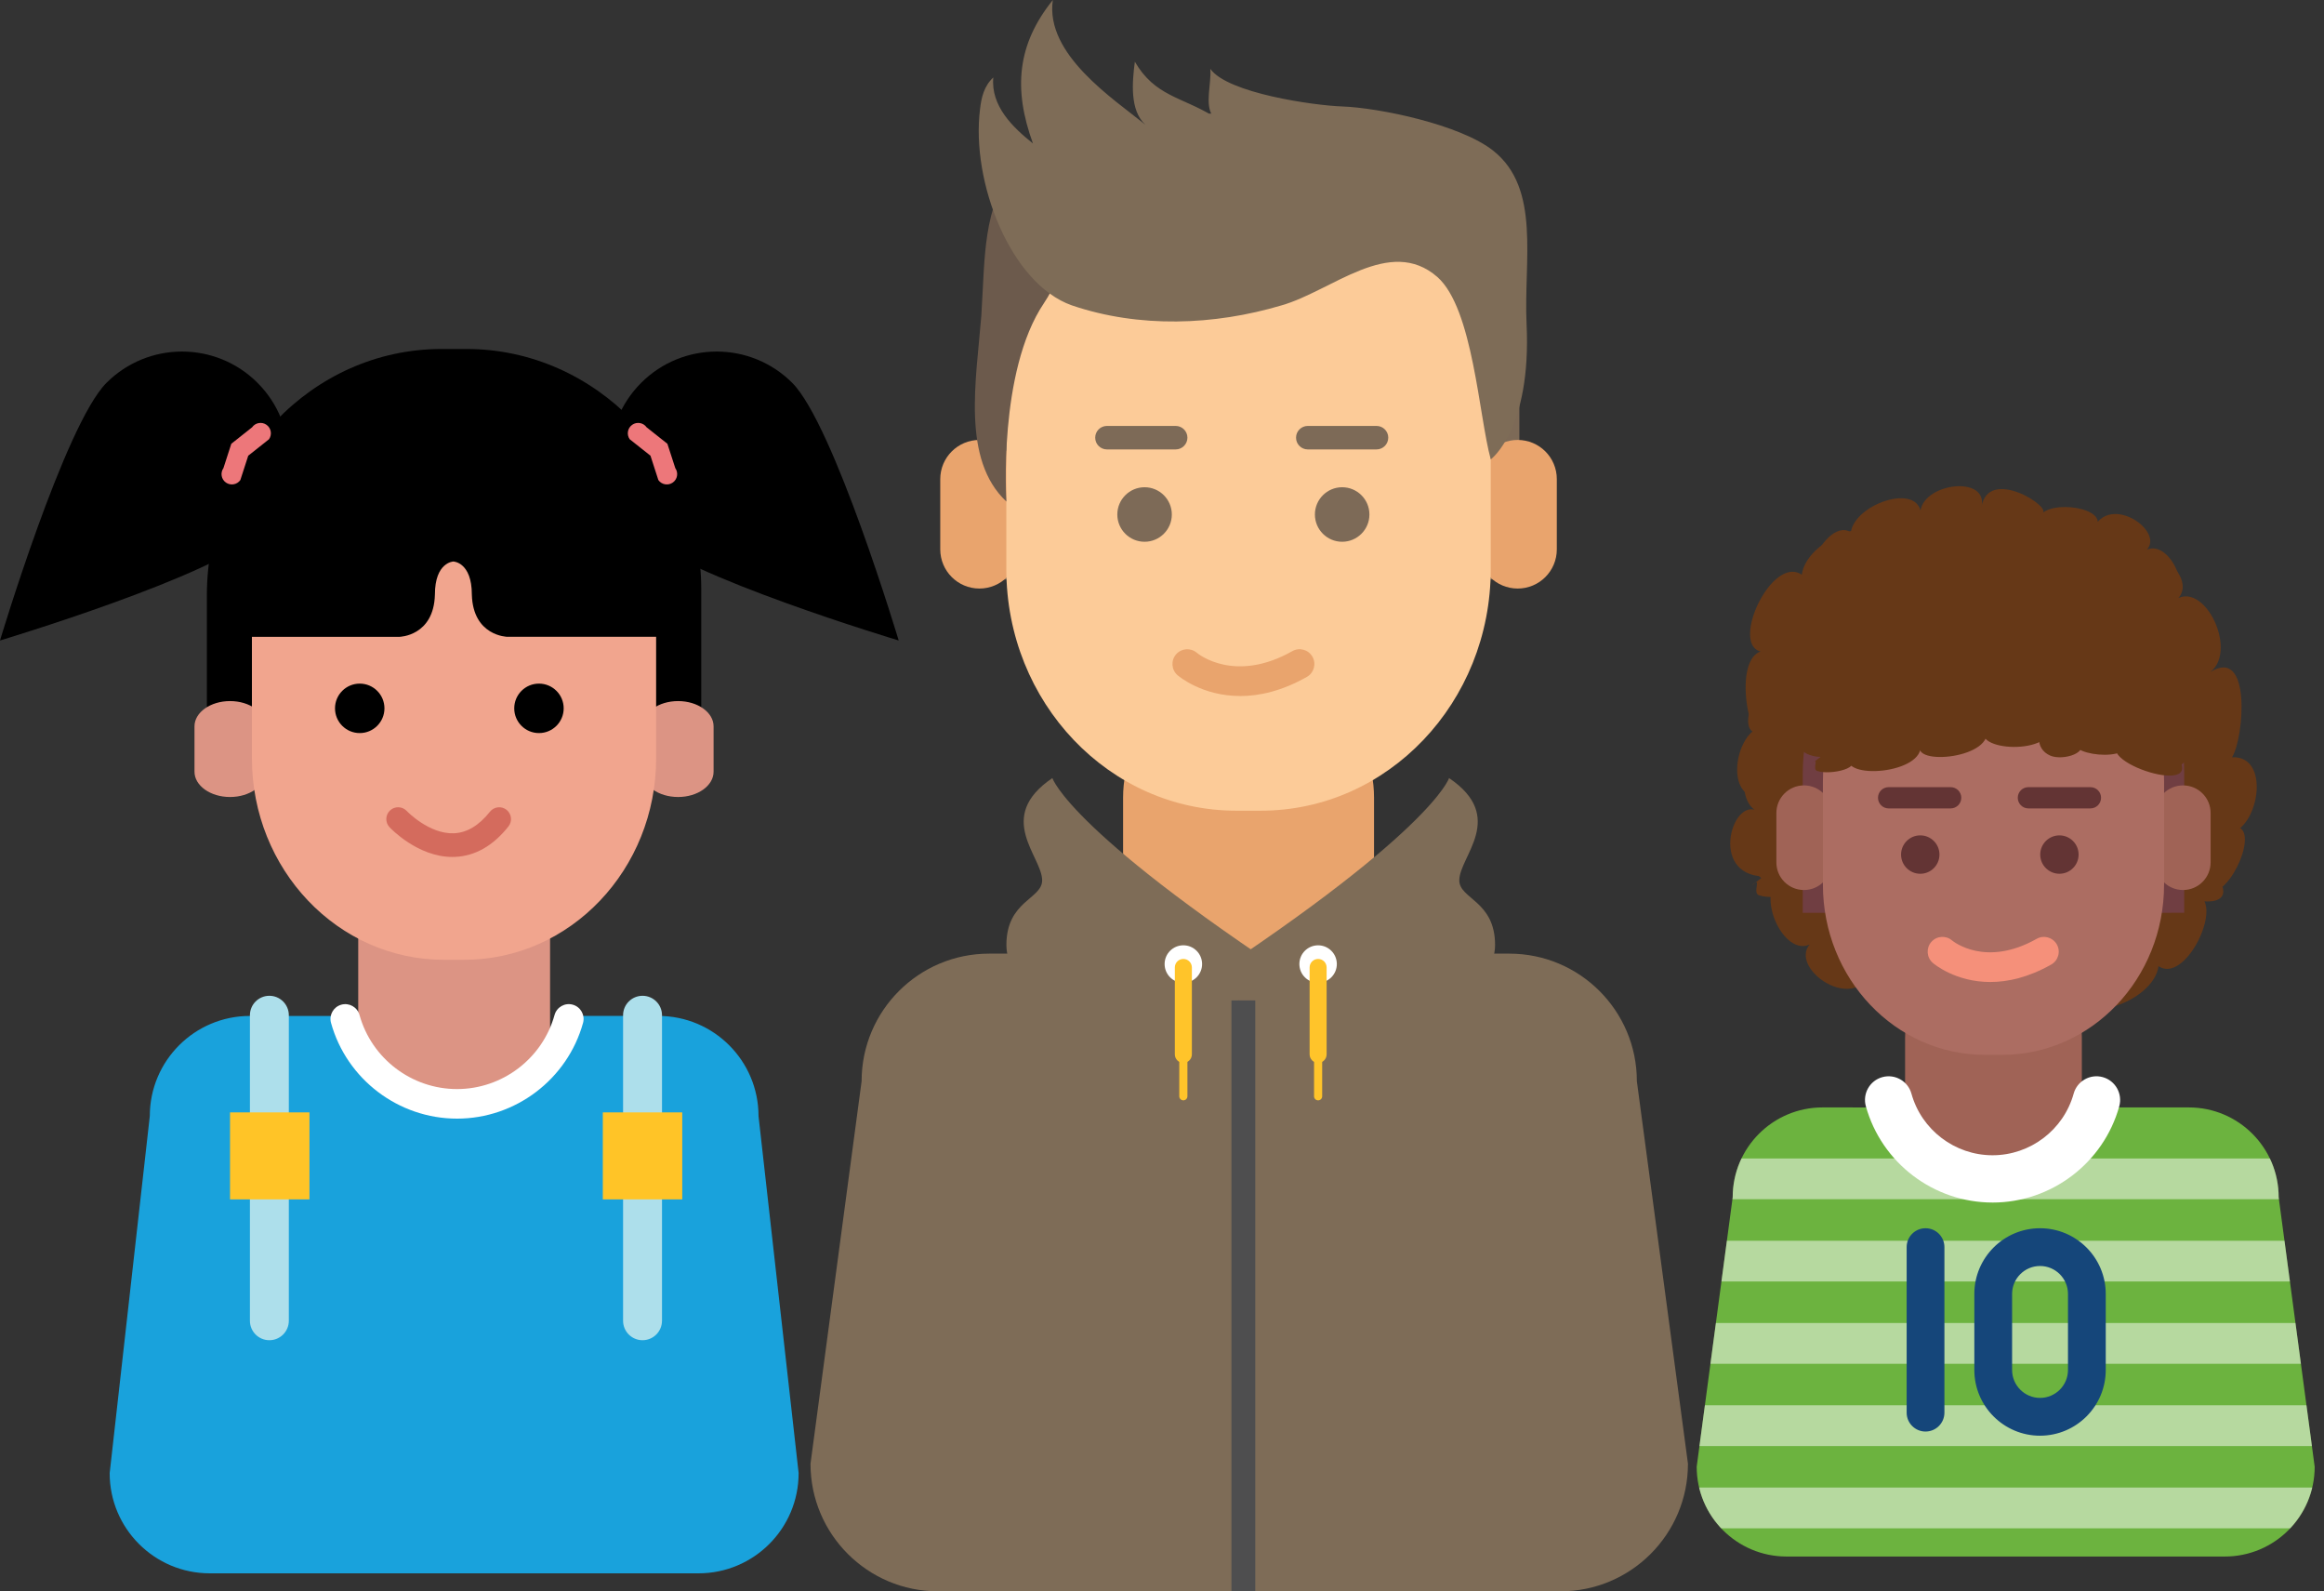 <svg xmlns="http://www.w3.org/2000/svg" xmlns:xlink="http://www.w3.org/1999/xlink" width="184.613" height="126.375" viewBox="0 0 184.613 126.375"><rect x="0" y="0" width="184.613" height="126.375" fill="#333333" stroke="none"/><path d="M109.148 75.556c0 5.506-4.463 9.97-9.967 9.97-5.505 0-9.966-4.464-9.966-9.97v-12.2c0-5.505 4.46-9.967 9.967-9.967 5.505 0 9.968 4.46 9.968 9.966v12.2z" fill="#E9A46D"/><path d="M134.087 116.245c0 5.595-4.535 10.13-10.13 10.13H74.514c-5.594 0-10.13-4.535-10.13-10.13l4.06-30.382c0-5.594 4.535-10.13 10.13-10.13h41.324c5.594 0 10.13 4.536 10.13 10.13l4.06 30.382z" fill="#7E6C57"/><path fill="#4E4E4F" d="M97.824 78.048h1.89v48.327h-1.89z"/><path d="M83.6 61.79s1.353 4.466 21.784 17.59c-9.876.136-20.295 0-20.295 0s-5.143-.81-5.143-4.33 2.84-3.645 2.84-5.14c0-1.894-3.787-5.008.813-8.12z" fill="#7E6C57"/><path d="M115.11 61.79s-1.354 4.466-21.784 17.59c9.877.136 20.295 0 20.295 0s5.144-.81 5.144-4.33-2.842-3.645-2.842-5.14c0-1.894 3.787-5.008-.813-8.12z" fill="#7E6C57"/><circle cx="94.003" cy="76.56" r="1.489" fill="#FFF"/><g fill="#FFC42A"><path d="M94.68 83.73c0 .375-.304.678-.678.678-.375 0-.676-.303-.676-.678v-6.9c0-.373.3-.676.676-.676.374 0 .678.303.678.676v6.9z"/><path d="M94.326 87.06c0 .18-.146.324-.324.324-.178 0-.324-.145-.324-.323v-3.005c0-.18.146-.324.324-.324.18 0 .324.146.324.325v3.006z"/></g><circle cx="104.707" cy="76.56" r="1.488" fill="#FFF"/><g fill="#FFC42A"><path d="M104.032 83.73c0 .375.302.678.676.678.374 0 .676-.303.676-.678v-6.9c0-.373-.302-.676-.676-.676-.374 0-.676.303-.676.676v6.9z"/><path d="M104.384 87.06c0 .18.146.324.324.324.18 0 .323-.145.323-.323v-3.005c0-.18-.144-.324-.322-.324-.18 0-.324.146-.324.325v3.006z"/></g><g><path d="M77.667 46.018V30.383c0-11.85 9.146-21.457 20.428-21.457h2.174c11.28 0 20.426 9.607 20.426 21.457v15.635" fill="#7D6A57"/><path d="M80.916 43.626c0 1.72-1.394 3.113-3.113 3.113-1.718 0-3.112-1.395-3.112-3.114v-5.574c0-1.72 1.396-3.113 3.113-3.113 1.72 0 3.113 1.392 3.113 3.112v5.574zM123.67 43.626c0 1.72-1.39 3.113-3.11 3.113-1.718 0-3.11-1.395-3.11-3.114v-5.574c0-1.72 1.393-3.113 3.11-3.113 1.72 0 3.11 1.392 3.11 3.112v5.574z" fill="#E9A46D"/><path d="M118.422 45.192c0 10.598-8.18 19.19-18.27 19.19H98.21c-10.09 0-18.27-8.592-18.27-19.19V31.21c0-10.6 8.18-19.19 18.27-19.19h1.942c10.09 0 18.27 8.59 18.27 19.19V45.19z" fill="#FCCB98"/><g fill="#7D6A57"><circle cx="90.922" cy="40.859" r="2.165"/><circle cx="106.618" cy="40.859" r="2.165"/></g></g><path d="M98.52 55.274c-3.02 0-4.864-1.555-4.978-1.653-.49-.424-.543-1.166-.118-1.656.422-.488 1.16-.542 1.65-.124.138.116 3.035 2.442 7.584-.13.565-.32 1.28-.12 1.6.445.32.564.12 1.28-.443 1.6-2.008 1.136-3.796 1.52-5.295 1.52z" fill="#E9A46D"/><g><path d="M80.6 13.156c-2.536 3.413-2.343 7.087-2.646 11.922-.407 5.12-1.585 11.405 1.993 14.754 0 0-.682-10.317 2.977-15.75 1.78-2.644 1.928-5.547 1.827-8.96-.1-1.705-1.917-3.672-3.643-3.104-.405.143-.812.995-.912 1.564" fill="#6C5A4C"/></g><g><path d="M121.268 25.744c-.24-5.058 1.146-10.742-2.628-13.76-2.628-2.103-9.142-3.43-12.02-3.53-2.235-.077-9.11-1.05-10.477-2.987.105 1.14-.457 2.812.173 3.723C93.9 7.71 91.73 7.634 90.15 4.9c-.208 1.594-.42 3.87.842 5.01-2.52-2.05-7.99-5.582-7.357-9.91-2.838 3.53-3.155 7.063-1.58 11.392-1.575-1.254-3.362-2.96-3.15-5.24-.738.683-.948 1.594-1.052 2.506-.736 5.81 2.447 13.882 7.283 15.59 5.36 1.823 11.314 1.596 16.676 0 3.994-1.14 8.586-5.553 12.37-2.25 2.84 2.507 3.294 11.067 4.24 14.485 0 0 3.24-2.374 2.846-10.74z" fill="#7E6C57"/></g><g><path d="M43.697 82.848c0 4.21-3.412 7.62-7.62 7.62-4.21 0-7.62-3.41-7.62-7.62v-9.326c0-4.21 3.41-7.62 7.62-7.62 4.208 0 7.62 3.41 7.62 7.62v9.326z" fill="#DC9484"/><path d="M16.433 61.568v-14.27c0-10.815 8.348-19.583 18.645-19.583h1.983c10.297 0 18.645 8.767 18.645 19.05v14.27"/><path d="M20.458 42.404C17.145 45.72 0 50.864 0 50.864s5.145-17.146 8.458-20.46c3.314-3.314 8.687-3.314 12 0 3.314 3.315 3.315 8.687 0 12z"/><path d="M21.17 33.735c.37.26.46.774.2 1.147l-1.65 1.307-.627 1.934c-.26.37-.774.46-1.145.2-.373-.26-.462-.775-.2-1.146l.627-1.935 1.65-1.308c.26-.37.772-.46 1.144-.2z" fill="#ED777A"/><path d="M50.932 42.404c3.313 3.314 20.458 8.46 20.458 8.46s-5.144-17.146-8.458-20.46-8.687-3.314-12 0c-3.314 3.315-3.315 8.687 0 12z"/><path d="M50.222 33.735c-.372.26-.462.774-.2 1.147l1.65 1.307.626 1.934c.26.37.774.46 1.146.2.372-.26.46-.775.2-1.146l-.628-1.935-1.65-1.308c-.26-.37-.773-.46-1.144-.2z" fill="#ED777A"/><path d="M21.097 61.284c0 1.11-1.264 2.01-2.823 2.01-1.558 0-2.824-.9-2.824-2.01v-3.6c0-1.108 1.266-2.008 2.824-2.008 1.56 0 2.823.9 2.823 2.01v3.598zM56.686 61.284c0 1.11-1.263 2.01-2.82 2.01-1.56 0-2.825-.9-2.825-2.01v-3.6c0-1.108 1.266-2.008 2.825-2.008 1.56 0 2.82.9 2.82 2.01v3.598z" fill="#DC9484"/><path d="M52.123 60.208c0 8.843-6.825 16.013-15.244 16.013h-1.623c-8.418 0-15.244-7.17-15.244-16.012V48.54c0-8.843 6.825-16.01 15.244-16.01h1.622c8.418 0 15.243 7.167 15.243 16.01V60.21z" fill="#F1A58E"/><circle cx="28.576" cy="56.253" r="1.964"/><circle cx="42.814" cy="56.253" r="1.964"/><path d="M49.52 34.716c-5.285-6.206-13.505-5.3-13.505-5.3s-8.227-.906-13.518 5.3c-5.292 6.208-4.91 9.38-5.946 15.857h15.18s2.73-.046 2.817-3.354c0-2.582 1.468-2.627 1.468-2.627s1.466.045 1.466 2.626c.09 3.307 2.817 3.353 2.817 3.353h15.165c-1.037-6.477-.653-9.65-5.94-15.857z"/><path d="M63.44 116.992c0 4.395-3.562 7.954-7.953 7.954h-38.82c-4.393 0-7.955-3.56-7.955-7.954l3.188-28.36c0-4.392 3.562-7.952 7.953-7.952l7.693.003s1.873 7.65 8.53 7.58c6.658-.073 8.53-7.583 8.53-7.583H52.3c4.393 0 7.955 3.56 7.955 7.953l3.187 28.36z" fill="#19A2DC"/><path d="M36.306 88.836c-4.652 0-8.768-3.126-10.01-7.604-.174-.625.192-1.27.817-1.445.625-.174 1.272.192 1.446.818.96 3.463 4.146 5.883 7.746 5.883 3.6 0 6.787-2.42 7.748-5.885.173-.625.82-.992 1.446-.817.625.174.99.82.818 1.446-1.242 4.477-5.36 7.604-10.012 7.604z" fill="#FFF"/><path d="M22.944 104.887c0 .854-.692 1.546-1.546 1.546-.853 0-1.545-.692-1.545-1.546v-24.26c0-.854.692-1.547 1.545-1.547.854 0 1.546.693 1.546 1.547v24.26zM52.587 104.887c0 .854-.692 1.546-1.546 1.546-.853 0-1.545-.692-1.545-1.546v-24.26c0-.854.692-1.547 1.546-1.547.855 0 1.547.693 1.547 1.547v24.26z" fill="#ADDFEB"/><path fill="#FFC427" d="M18.273 88.34h6.31v6.91h-6.31zM47.886 88.34h6.31v6.91h-6.31z"/><path d="M35.936 68.055c-2.756 0-4.904-2.268-4.996-2.366-.354-.38-.333-.975.046-1.33.378-.353.972-.332 1.326.045.017.02 1.777 1.854 3.757 1.77 1.026-.045 1.985-.62 2.85-1.71.322-.406.912-.475 1.32-.153.406.322.474.914.152 1.32-1.22 1.54-2.653 2.355-4.255 2.42l-.2.003z" fill="#D46B5D"/></g><g><path d="M140.07 69.602c-4.418-.15-2.366-6.61-.316-5.107-1.893-.6-1.418-4.806.316-5.407-1.578-1.2-2.366-8.11.63-7.36-4.26.9.632-9.614 3.157-5.258.158 0-.79.15-.63.15-1.106-3.305 6.152-6.46 6.94-3.305.474-3.003 6.943-3.756 6.154-.3.632-4.506 7.26 0 6.154.602 1.577-1.503 7.417-.3 5.05 1.952 1.576-4.658 8.362.6 4.89 2.403 2.368-2.555 5.524 3.604 3.157 5.407 3.313-2.103 2.683 5.257 1.735 6.76 0 0-.156 0 0 0 2.998-.15 2.21 5.257 0 6.007-.156 0-.156-.45-.156-.45 2.522-.6.472 4.657-1.264 5.106 0-.6-.16-.75.157-1.352 3.47 4.96-10.256 0-4.892-1.8.79 2.853-7.1 1.65-5.05 0 1.423 1.5-1.577 2.402-2.84 1.8-1.576-.75-1.42-2.853.16-3.454.474 3.605-8.52 3.006-6.628.45 1.104 3.306-7.73 4.207-6.627 1.804.474 3.154-8.205 3.906-7.258 1.2 1.735 1.353-1.894 2.105-3.156 1.653-.63-.15.317-1.652-.63-.75" fill="#663817"/><path d="M174.303 54.536c4.092.138 2.192 6.12.293 4.73 1.753.555 1.314 4.45-.293 5.007 1.46 1.113 2.192 7.513-.584 6.816 3.945-.835-.585 8.903-2.924 4.87-.146 0 .73-.14.584-.14 1.024 3.06-5.698 5.98-6.43 3.06-.437 2.783-6.43 3.48-5.698.28-.585 4.173-6.723 0-5.7-.56-1.46 1.393-6.868.28-4.676-1.807-1.462 4.313-7.745-.557-4.53-2.227-2.192 2.365-5.115-3.338-2.924-5.008-3.066 1.947-2.482-4.87-1.607-6.26 0 0 .146 0 0 0-2.775.14-2.045-4.87 0-5.565.146 0 .146.417.146.417-2.337.556-.437-4.313 1.17-4.73 0 .557.147.696-.145 1.25-3.216-4.59 9.498 0 4.53 1.67-.732-2.642 6.575-1.53 4.676 0-1.314-1.39 1.462-2.225 2.632-1.67 1.46.697 1.314 2.645-.146 3.2-.438-3.337 7.89-2.783 6.137-.416-1.022-3.06 7.16-3.896 6.14-1.67-.44-2.92 7.598-3.617 6.72-1.113-1.606-1.25 1.754-1.947 2.924-1.53.585.14-.293 1.53.585.697" fill="#663817"/><path d="M165.377 90.978c0 3.878-3.143 7.02-7.02 7.02-3.878 0-7.02-3.142-7.02-7.02v-8.593c0-3.876 3.142-7.02 7.02-7.02 3.877 0 7.02 3.144 7.02 7.02v8.593z" fill="#A06356"/><path d="M143.205 72.49V61.48c0-8.347 6.44-15.113 14.387-15.113h1.53c7.946 0 14.388 6.767 14.388 15.112v11.01" fill="#703E42"/><path d="M145.494 68.49c0 1.21-.982 2.19-2.193 2.19-1.208 0-2.19-.98-2.19-2.19v-3.926c0-1.21.982-2.192 2.19-2.192 1.212 0 2.194.98 2.194 2.192v3.926zM175.605 68.49c0 1.21-.98 2.19-2.19 2.19s-2.192-.98-2.192-2.19v-3.926c0-1.21.98-2.192 2.193-2.192 1.21 0 2.19.98 2.19 2.192v3.926z" fill="#A06356"/><path d="M171.908 70.254c0 7.465-5.76 13.516-12.867 13.516h-1.366c-7.105 0-12.867-6.05-12.867-13.516V62.06c0-7.463 5.762-13.514 12.867-13.514h1.367c7.108 0 12.868 6.05 12.868 13.515v8.194z" fill="#AC6D62"/><g fill="#633434"><circle cx="152.541" cy="67.865" r="1.525"/><circle cx="163.595" cy="67.865" r="1.524"/></g><path d="M155.8 63.355c0 .465-.378.844-.843.844h-4.932c-.465 0-.842-.38-.842-.845 0-.465.377-.842.842-.842h4.932c.465 0 .843.377.843.842zM166.903 63.355c0 .465-.377.844-.843.844h-4.932c-.465 0-.842-.38-.842-.845 0-.465.377-.842.842-.842h4.932c.466 0 .843.377.843.842z" fill="#633434"/><path d="M144.624 60.11c-3.472-.11-1.86-4.92-.247-3.8-1.49-.448-1.116-3.58.247-4.028-1.24-.894-1.86-6.04.496-5.48-3.35.672.495-7.158 2.48-3.914.124 0-.62.112-.495.112-.87-2.462 4.836-4.81 5.455-2.462.373-2.235 5.457-2.796 4.836-.223.496-3.355 5.705 0 4.836.448 1.24-1.12 5.83-.225 3.97 1.454 1.24-3.467 6.57.447 3.844 1.79 1.86-1.9 4.34 2.684 2.48 4.026 2.603-1.565 2.106 3.915 1.364 5.033 0 0-.125 0 0 0 2.354-.112 1.736 3.914 0 4.474-.125 0-.125-.335-.125-.335 1.984-.448.373 3.467-.992 3.802 0-.447-.124-.56.124-1.006 2.73 3.692-8.06 0-3.845-1.34.62 2.124-5.58 1.23-3.967 0 1.115 1.117-1.24 1.788-2.233 1.34-1.24-.558-1.116-2.125.124-2.572.373 2.685-6.695 2.238-5.208.335.87 2.462-6.075 3.132-5.208 1.343.373 2.35-6.448 2.91-5.705.895 1.365 1.007-1.487 1.567-2.48 1.23-.496-.11.248-1.23-.496-.558" fill="#663817"/><path d="M183.873 116.477c0 3.94-3.194 7.134-7.135 7.134h-34.822c-3.94 0-7.135-3.193-7.135-7.133l2.86-21.397c0-3.94 3.195-7.135 7.135-7.135l6.9.003s1.918 7.26 7.652 6.8c5.735-.462 7.652-6.803 7.652-6.803h6.898c3.94 0 7.134 3.194 7.134 7.135l2.86 21.397z" fill="#6CB33F"/><path d="M158.284 95.5c-4.677 0-8.815-3.145-10.065-7.646-.278-1 .308-2.036 1.307-2.313 1-.277 2.036.31 2.313 1.31.8 2.88 3.45 4.894 6.444 4.894 2.995 0 5.646-2.014 6.444-4.896.277-1 1.314-1.585 2.313-1.308s1.586 1.312 1.31 2.312c-1.248 4.502-5.39 7.648-10.066 7.648z" fill="#FFF"/><g><defs><path id="a" d="M183.873 116.477c0 3.94-3.194 7.134-7.135 7.134h-34.822c-3.94 0-7.135-3.193-7.135-7.133l2.86-21.397c0-3.94 3.195-7.135 7.135-7.135l6.9.003s1.918 7.26 7.652 6.8c5.735-.462 7.652-6.803 7.652-6.803h6.898c3.94 0 7.134 3.194 7.134 7.135l2.86 21.397z"/></defs><clipPath id="b"><use xlink:href="#a" overflow="visible"/></clipPath><g clip-path="url(#b)" fill="#FFF"><path opacity=".5" d="M134.04 92.002h50.573v3.235H134.04zM134.04 98.535h50.573v3.235H134.04zM134.04 105.068h50.573v3.236H134.04zM134.04 111.602h50.573v3.236H134.04zM134.04 118.135h50.573v3.236H134.04z"/></g></g><path d="M152.96 113.686c-.827 0-1.5-.672-1.5-1.5V99.04c0-.83.673-1.5 1.5-1.5.83 0 1.5.67 1.5 1.5v13.145c0 .83-.67 1.5-1.5 1.5zM162.056 114.016c-2.88 0-5.22-2.342-5.22-5.22v-6.036c0-2.88 2.34-5.22 5.22-5.22s5.22 2.34 5.22 5.22v6.035c0 2.88-2.34 5.22-5.22 5.22zm0-13.477c-1.225 0-2.22.995-2.22 2.22v6.035c0 1.225.995 2.22 2.22 2.22s2.22-.995 2.22-2.22v-6.035c0-1.225-.996-2.22-2.22-2.22z" fill="#15467A"/><path d="M158.107 77.986c-2.77 0-4.47-1.43-4.572-1.52-.49-.426-.543-1.168-.12-1.658.423-.487 1.16-.543 1.65-.124.127.104 2.69 2.15 6.724-.128.562-.32 1.28-.12 1.6.443s.12 1.28-.446 1.6c-1.833 1.037-3.465 1.386-4.837 1.386z" fill="#F5907A"/></g><path d="M94.326 34.757c0 .515-.418.934-.934.934h-5.46c-.514 0-.932-.417-.932-.933s.418-.933.933-.933h5.46c.515 0 .933.418.933.933zM110.28 34.757c0 .515-.417.934-.933.934h-5.46c-.515 0-.933-.417-.933-.933s.418-.933.934-.933h5.46c.515 0 .933.418.933.933z" fill="#7D6A57"/></svg>